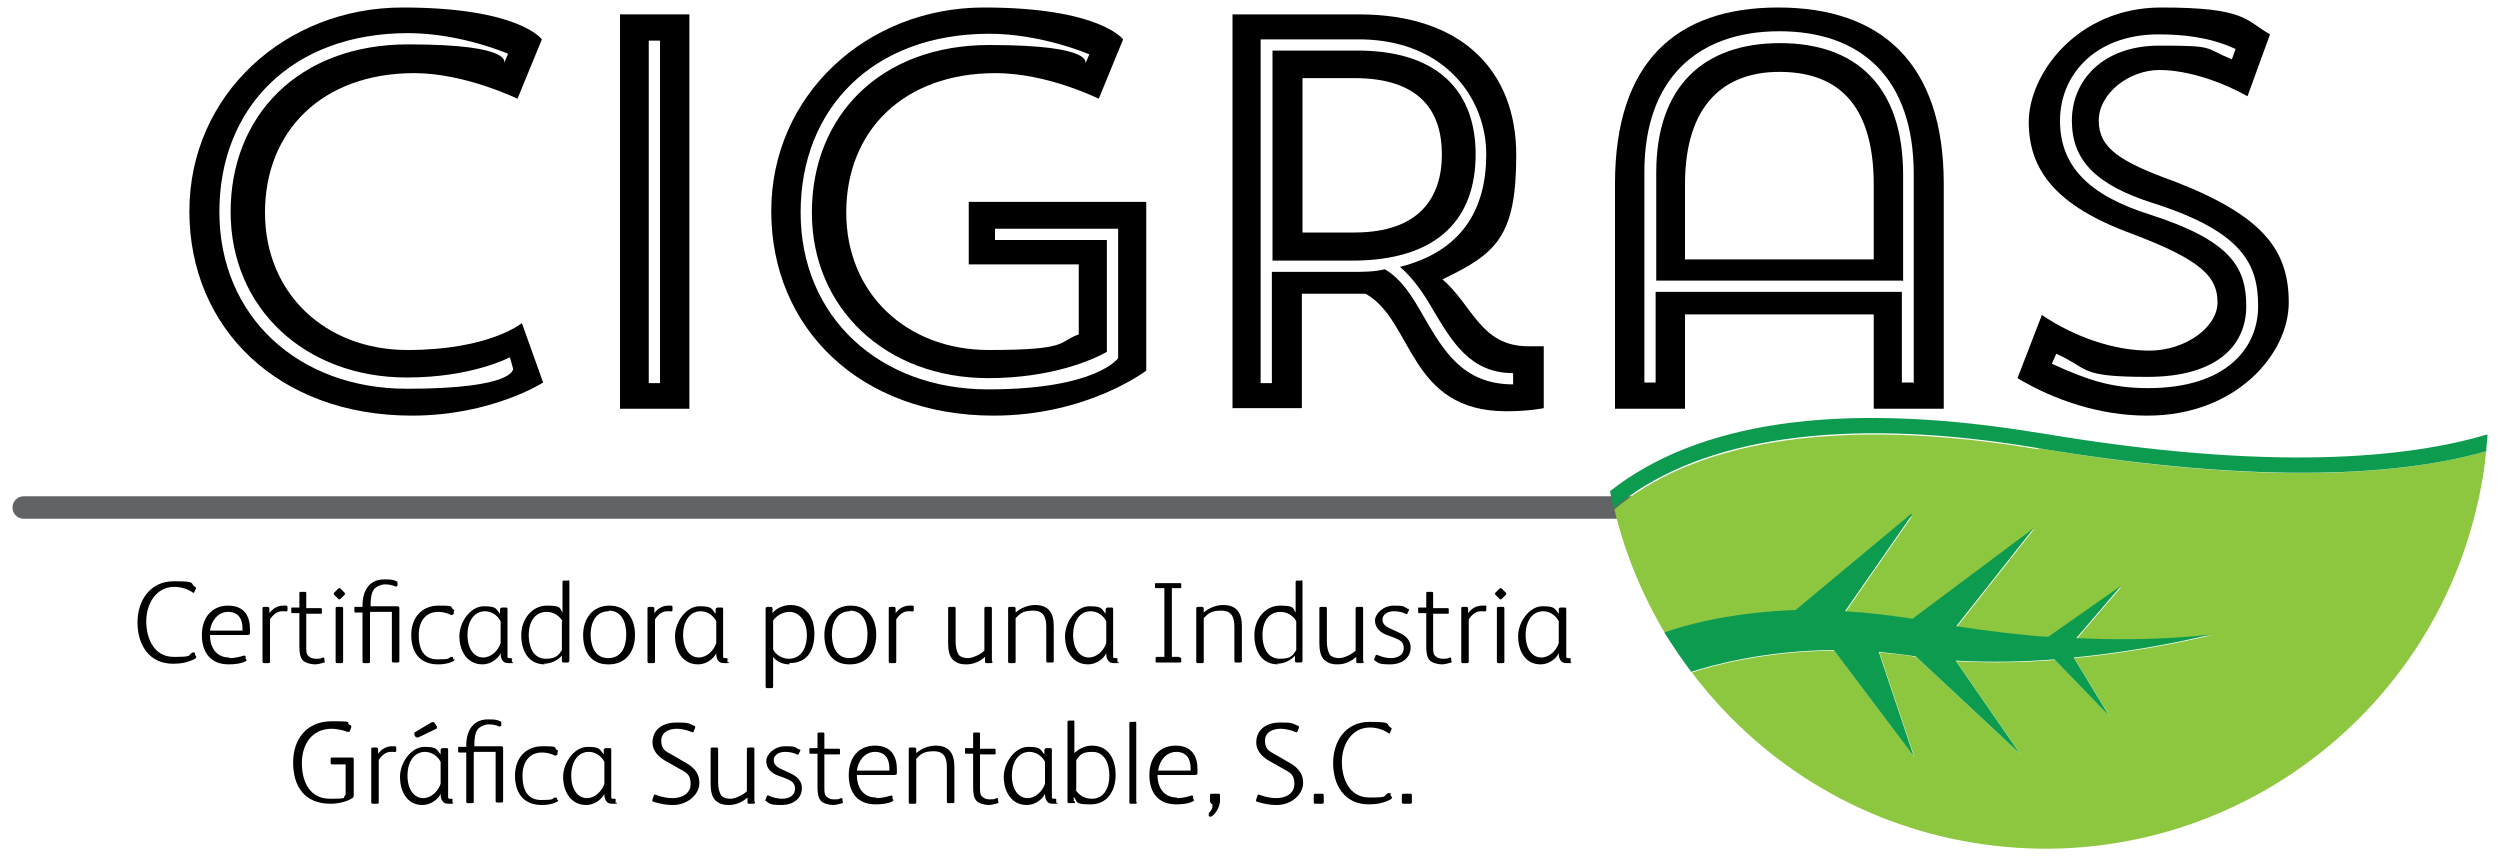 <?xml version="1.0" encoding="UTF-8"?>
<svg id="Capa_2" data-name="Capa 2" xmlns="http://www.w3.org/2000/svg" version="1.1" viewBox="0 0 400 137">
  <defs>
    <style>
      .cls-1 {
        fill: #616365;
      }

      .cls-1, .cls-2, .cls-3, .cls-4 {
        stroke-width: 0px;
      }

      .cls-2 {
        fill: #000;
      }

      .cls-3 {
        fill: #8dc63f;
      }

      .cls-4 {
        fill: #0d9b4f;
      }
    </style>
  </defs>
  <path class="cls-2" d="M81.5,57.2s-6,3.2-16.4,3.2c-16.3,0-28.2-11.1-28.2-26.5s10.9-26.8,28.4-26.8,15.3,3.1,15.3,3.1l.7-1.6s-7.6-3.3-16-3.3c-18.6,0-30.2,11.9-30.2,28.6s12.6,28.3,30,28.3,17-3.2,17-3.2l-.5-1.8ZM86.9,61.2s-8.2,5.3-21,5.3c-21.4,0-35.6-14-35.6-32.7S45.7,1.2,64.4,1.2s22.3,5.1,22.3,5.1l-3.9,9.5s-8.4-4.1-16.5-4.1c-14.8,0-23.9,9.3-23.9,22.3s9.7,22,22.8,22,18.3-4.3,18.3-4.3l3.4,9.5Z"/>
  <path class="cls-2" d="M103.8,61.3h1.8V6.5h-1.8v54.8ZM99.2,2.3h11.1v63.1h-11.1V2.3Z"/>
  <path class="cls-2" d="M159.2,38.4h17.9v17.9c-2.3,1.3-8.9,4.2-19,4.2-16.3,0-28.2-11.1-28.2-26.5s10.9-26.8,28.4-26.8,15.3,3.1,15.3,3.1l.7-1.6s-7.6-3.3-16-3.3c-18.6,0-30.2,11.9-30.2,28.6s12.6,28.3,30,28.3,20.8-5,20.8-5v-20.7h-19.7v1.8ZM183.4,32.3v27s-9.4,7.2-24.4,7.2c-21.4,0-35.6-14-35.6-32.7S138.8,1.2,157.4,1.2s22.3,5.1,22.3,5.1l-3.9,9.5s-8.2-4.1-16.5-4.1c-14.8,0-23.9,9.3-23.9,22.3s9.7,22,22.8,22,11-1.3,14.4-2.5v-11.2h-17.6v-10h28.4Z"/>
  <path class="cls-2" d="M208.4,12.5v24.7h8.3c10.4,0,14-5.6,14-12.5s-3.5-12.2-14-12.2h-8.3ZM203.6,41.7V8.1h14.5c12.1.3,18,6.6,18,16.6s-5.7,17-19.8,17h-12.7ZM221.6,43.1c2.7,1.6,4.4,4.4,6.1,7.4,3.2,5.5,6.3,11,14.4,11v-1.8c-6.9,0-9.8-5.1-12.8-10.1-1.5-2.6-3.1-5-5.3-6.9,9.9-2.5,13.8-9.2,13.8-18s-6.4-18.1-19.8-18.4h-16.3v55h1.8v-17.8h12.7c1.9,0,3.6,0,5.3-.4M197.2,2.3h20.2c16.8,0,25.2,9.3,25.2,22.5s-3.3,15.8-11.8,19.9c4.8,4.1,6.1,10.7,13.7,10.7h2.5v9.9s-2.3.5-6,.5c-15.7,0-14.8-14.5-22.5-18.8-1.1,0-2.2,0-3.3,0h-6.9v18.3h-11.1V2.3Z"/>
  <path class="cls-2" d="M269.6,41.5c5.6,0,27.2,0,30.2,0v-11.9c0-13.5-6.3-18.1-15.1-18.1s-15.1,5.2-15.1,18v12.1ZM304.4,44.9h-39.4v-17.3c0-13.8,7.6-20.7,19.8-20.7s19.7,6.9,19.7,21.1v17ZM306.2,61.3V27.9c0-15.5-8.5-22.9-21.5-22.9s-21.6,7.5-21.6,22.5v33.7h1.8v-14.5h39.4v14.5h1.8ZM299.8,50.3h-30.2v15.1h-11.2V29.4c0-19.4,9.7-28.2,26.1-28.2s26.5,8.8,26.5,28.2v36h-11.2v-15.1Z"/>
  <path class="cls-2" d="M357.6,7.8c-4.1-1.9-8.5-2.3-12.2-2.3-10.3,0-15.8,6.6-15.8,13.8s4.5,11.9,14.3,15c13.1,4.2,15.5,8.5,15.5,14.7s-4.6,11.3-15.8,11.3-9.2-1.3-14.6-3.7l-.7,1.6c5.7,2.6,9.5,3.9,15.4,3.9,12.5,0,17.6-6.4,17.6-13.1s-2.4-11.9-16.8-16.5c-9.1-2.9-13-6.8-13-13.2s4.9-12,14-12,7,.3,11.6,2.2l.6-1.7ZM343.5,66.5c-7.5,0-14.9-2.5-20.7-6l3.9-10.1c5.2,3.5,11.5,5.7,17.2,5.7s10.9-3.7,10.9-7.7-2.3-6.7-13.7-11c-12.3-4.5-16.5-10.3-16.5-17.9s7.7-18.3,21.2-18.3,13.4,2,17.4,4.3l-3.6,9.9c-3.7-2.1-9.3-4.2-14.1-4.2s-9.7,3.7-9.7,8.1,3.4,6.6,12.3,9.8c14.1,5.5,18.1,11,18.1,19.3s-8.5,18.1-22.6,18.1"/>
  <path class="cls-2" d="M31.4,105c0,.2,0,.3-.2.4-1.1.6-2.3.8-3.5.8-3.9,0-5.7-3.1-5.7-6.6s2-6.6,5.8-6.6,2.5.3,3.4.9c.2.1.2.2.1.4l-.2.4c0,.2-.2.2-.4,0-.8-.5-1.8-.8-2.8-.8-3,0-4.5,2.8-4.5,5.5s1.2,5.7,4.4,5.7,2.1-.2,3-.7c.1,0,.3,0,.4,0v.4Z"/>
  <path class="cls-2" d="M38.8,100.5c0-1.5-.7-2.6-2.3-2.6s-2.7,1.4-2.9,3h5.2v-.3ZM36.7,105.3c.8,0,1.7-.2,2.3-.4.2,0,.3,0,.3.1v.4c.2.2.2.3,0,.4-.7.4-1.9.5-2.7.5-2.9,0-4.3-1.9-4.3-4.7s1.6-4.7,4.2-4.7,3.5,1.7,3.5,3.8v.4c0,.4,0,.5-.5.5h-5.9c0,2,1,3.6,3.1,3.6"/>
  <path class="cls-2" d="M45.3,96.9c0,0,.3,0,.5,0,.1,0,.2.1.2.2v.6c-.1.1-.2.2-.4.1-.2,0-.3,0-.5,0-.7,0-1.4.5-1.9,1.3v6.7c0,.2,0,.3-.3.3h-.6c-.2,0-.3,0-.3-.3v-8.4c0-.2,0-.3.3-.3h.5c.2,0,.3.1.3.3v.7c.5-.7,1.3-1.2,2.2-1.2"/>
  <path class="cls-2" d="M49,103.5c0,.7,0,1.2.4,1.5.2.2.6.4,1.1.4s.9,0,1.1-.2c.2,0,.2,0,.3.1v.4c.1.1.1.2,0,.3-.4.1-1,.3-1.5.3s-1.5-.2-1.9-.6c-.5-.5-.6-1.3-.6-2.3v-5.3h-1.1c-.1,0-.2,0-.2-.2v-.5c0-.2,0-.2.2-.2h1.1v-2.2c0-.2,0-.3.2-.3h.7c0,0,0,0,0,0h0c.2,0,.2.1.2.3v2.3h2.3c.1,0,.2,0,.2.2v.5c0,.2,0,.2-.2.2h-2.3v5.5Z"/>
  <path class="cls-2" d="M54.9,105.8c0,.2,0,.3-.3.3h-.6c-.2,0-.3,0-.3-.3v-8.4c0-.2,0-.3.3-.3h.6c.2,0,.3,0,.3.3v8.4ZM54.1,95.8l-.6-.6c0,0-.1-.1-.1-.2s0-.1.1-.2l.6-.6c0,0,.1-.1.2-.1s.1,0,.2.1l.6.6c0,0,.1.1.1.2s0,.1-.1.2l-.6.6c0,0-.1.1-.2.1s-.1,0-.2-.1"/>
  <path class="cls-2" d="M59.2,98v7.8c0,.2,0,.3-.3.3h-.6c-.2,0-.3,0-.3-.3v-7.8h-1.1c-.1,0-.2,0-.2-.2v-.5c0-.2,0-.2.2-.2h1.1v-.3c0-1,.2-1.9.7-2.7.6-.9,1.5-1.4,2.8-1.4s1.5.1,1.9.3c.2,0,.2.1.2.3v.4c-.2.2-.3.2-.4.1-.5-.2-1-.3-1.6-.3s-1.3.3-1.7.7c-.5.6-.6,1.6-.6,2.5v.3h4.3c.2,0,.3.1.3.3v8.4c0,.2,0,.3-.3.3h-.6c-.2,0-.3,0-.3-.3v-7.8h-3.4Z"/>
  <path class="cls-2" d="M72.7,105.4c0,.2,0,.3-.2.4-.8.4-1.6.5-2.4.5-3,0-4.3-2-4.3-4.7s1.6-4.7,4.4-4.7,1.7.2,2.3.6c.2,0,.2.2.1.4v.3c-.2.2-.2.2-.4.2-.6-.3-1.3-.5-2.1-.5-1.9,0-3.1,1.4-3.1,3.7s.8,3.9,3,3.9,1.6-.2,2.2-.4c.2,0,.3,0,.3.1v.3Z"/>
  <path class="cls-2" d="M80.1,99.4c-.5-1-1.5-1.6-2.5-1.6-1.6,0-2.8,1.4-2.8,3.8s1.2,3.6,2.5,3.6,2.4-1.1,2.8-2.3v-3.6ZM82.1,105.9c0,.2,0,.2-.2.2h-.5c-.5,0-.7-.1-.9-.3-.2-.2-.4-.6-.4-1.1v-.2c-.4.9-1.6,1.8-2.9,1.8-2.5,0-3.7-2.2-3.7-4.5s1.8-4.8,3.9-4.8,1.9.4,2.6,1.2v-.7c0-.2.2-.3.4-.3h.5c.2,0,.3,0,.3.3v6.6c0,.5,0,.9,0,1,0,.2.2.2.4.2h.1c.2,0,.2,0,.2.2v.5Z"/>
  <path class="cls-2" d="M90,99.4c-.4-.8-1.4-1.5-2.5-1.5-1.8,0-2.9,1.4-2.9,3.7s1,3.8,2.7,3.8,2.1-.6,2.6-1.4v-4.5ZM87.2,106.3c-2.7,0-3.8-2.2-3.8-4.7s1.7-4.7,4.1-4.7,2,.4,2.5,1.1v-4.8c0-.2,0-.3.2-.3h.6c.2-.1.3,0,.3.1v12.7c0,.2-.1.3-.3.3h-.5c-.3,0-.4,0-.4-.3v-.8c-.7.8-1.8,1.3-2.9,1.3"/>
  <path class="cls-2" d="M97.4,97.8c-2.2,0-2.9,2-2.9,3.7s.6,3.8,2.8,3.8,2.9-1.9,2.9-3.8-.7-3.8-2.8-3.8M97.3,106.3c-2.8,0-4-2.1-4-4.7s1.5-4.7,4.2-4.7,4.1,2,4.1,4.7-1.5,4.7-4.2,4.7"/>
  <path class="cls-2" d="M106.9,96.9c0,0,.3,0,.5,0,.1,0,.2.1.2.2v.6c-.1.1-.2.2-.4.1-.2,0-.3,0-.5,0-.7,0-1.4.5-1.9,1.3v6.7c0,.2,0,.3-.3.3h-.6c-.2,0-.3,0-.3-.3v-8.4c0-.2,0-.3.3-.3h.5c.2,0,.3.1.3.3v.7c.5-.7,1.3-1.2,2.2-1.2"/>
  <path class="cls-2" d="M114.6,99.4c-.5-1-1.5-1.6-2.5-1.6-1.6,0-2.8,1.4-2.8,3.8s1.2,3.6,2.5,3.6,2.4-1.1,2.8-2.3v-3.6ZM116.6,105.9c0,.2,0,.2-.2.2h-.5c-.5,0-.7-.1-.9-.3-.2-.2-.4-.6-.4-1.1v-.2c-.4.9-1.6,1.8-2.9,1.8-2.5,0-3.7-2.2-3.7-4.5s1.8-4.8,3.9-4.8,1.9.4,2.6,1.2v-.7c0-.2.2-.3.4-.3h.5c.2,0,.3,0,.3.3v6.6c0,.5,0,.9,0,1,0,.2.2.2.4.2h.1c.2,0,.2,0,.2.2v.5Z"/>
  <path class="cls-2" d="M126.3,97.9c-1,0-2.1.6-2.6,1.4v4.6c.4.9,1.5,1.5,2.5,1.5,1.9,0,2.9-1.6,2.9-3.8s-1.2-3.7-2.8-3.7M126.3,106.3c-1,0-2-.4-2.6-1.2v4.7c0,.2,0,.3-.3.3h-.6c-.2,0-.3,0-.3-.3v-12.4c0-.2.1-.3.3-.3h.4c.3,0,.4,0,.4.3v.7c.6-.8,1.8-1.3,2.9-1.3,2.2,0,3.8,1.6,3.8,4.6s-1.4,4.7-4,4.7"/>
  <path class="cls-2" d="M136,97.8c-2.2,0-2.9,2-2.9,3.7s.6,3.8,2.8,3.8,2.9-1.9,2.9-3.8-.7-3.8-2.8-3.8M135.9,106.3c-2.8,0-4-2.1-4-4.7s1.5-4.7,4.2-4.7,4.1,2,4.1,4.7-1.5,4.7-4.2,4.7"/>
  <path class="cls-2" d="M145.5,96.9c0,0,.3,0,.5,0,.1,0,.2.1.2.2v.6c-.1.1-.2.2-.4.1-.2,0-.3,0-.5,0-.7,0-1.4.5-1.9,1.3v6.7c0,.2,0,.3-.3.3h-.6c-.2,0-.3,0-.3-.3v-8.4c0-.2,0-.3.3-.3h.5c.2,0,.3.1.3.3v.7c.5-.7,1.3-1.2,2.2-1.2"/>
  <path class="cls-2" d="M158.8,105.8c0,.2,0,.3-.3.3h-.6c-.2,0-.3,0-.3-.3v-.7c-.9.8-1.9,1.2-3,1.2s-1.6-.3-2.1-.7c-.6-.6-.8-1.5-.8-2.7v-5.5c0-.2,0-.3.3-.3h.6c.2,0,.3,0,.3.3v5.3c0,.9.2,1.6.5,2.1.3.3.8.5,1.5.5s2-.6,2.6-1.2v-6.7c0-.2,0-.3.3-.3h.6c.2,0,.3,0,.3.3v8.4Z"/>
  <path class="cls-2" d="M162.5,105.8c0,.2,0,.3-.3.3h-.6c-.2,0-.3,0-.3-.3v-8.4c0-.2,0-.3.3-.3h.6c.2,0,.3.1.3.3v.6c.9-.8,2.1-1.2,3.1-1.2,2.2,0,3,1.3,3,3.4v5.5c0,.2,0,.3-.3.3h-.6c-.2,0-.3,0-.3-.3v-5.4c0-1.5-.4-2.6-2.1-2.6s-2.1.5-2.8,1.2v6.8Z"/>
  <path class="cls-2" d="M177,99.4c-.5-1-1.5-1.6-2.5-1.6-1.6,0-2.8,1.4-2.8,3.8s1.2,3.6,2.5,3.6,2.4-1.1,2.8-2.3v-3.6ZM179,105.9c0,.2,0,.2-.2.2h-.5c-.5,0-.7-.1-.9-.3-.2-.2-.4-.6-.4-1.1v-.2c-.4.9-1.6,1.8-2.9,1.8-2.5,0-3.7-2.2-3.7-4.5s1.8-4.8,3.9-4.8,1.9.4,2.6,1.2v-.7c0-.2.2-.3.4-.3h.5c.2,0,.3,0,.3.3v6.6c0,.5,0,.9,0,1,0,.2.2.2.4.2h.1c.2,0,.2,0,.2.2v.5Z"/>
  <path class="cls-2" d="M188.7,105.2c.2,0,.3,0,.3.2v.4c0,.2,0,.2-.3.2h-3.6c-.2,0-.2,0-.2-.2v-.5c0-.1,0-.2.2-.2h1.2v-11h-1.2c-.2,0-.3,0-.3-.2v-.4c0-.2,0-.2.3-.2h3.6c.2,0,.3,0,.3.2v.4c0,.2,0,.2-.3.2h-1.2v11h1.2Z"/>
  <path class="cls-2" d="M192.6,105.8c0,.2,0,.3-.3.3h-.6c-.2,0-.3,0-.3-.3v-8.4c0-.2,0-.3.3-.3h.6c.2,0,.3.1.3.3v.6c.9-.8,2.1-1.2,3.1-1.2,2.2,0,3,1.3,3,3.4v5.5c0,.2,0,.3-.3.3h-.6c-.2,0-.3,0-.3-.3v-5.4c0-1.5-.4-2.6-2.1-2.6s-2.1.5-2.8,1.2v6.8Z"/>
  <path class="cls-2" d="M207.4,99.4c-.4-.8-1.4-1.5-2.5-1.5-1.8,0-2.9,1.4-2.9,3.7s1,3.8,2.8,3.8,2.1-.6,2.6-1.4v-4.5ZM204.5,106.3c-2.7,0-3.8-2.2-3.8-4.7s1.7-4.7,4.1-4.7,2,.4,2.5,1.1v-4.8c0-.2,0-.3.2-.3h.6c.2-.1.3,0,.3.1v12.7c0,.2-.1.3-.3.3h-.5c-.3,0-.4,0-.4-.3v-.8c-.7.8-1.8,1.3-2.9,1.3"/>
  <path class="cls-2" d="M218.2,105.8c0,.2,0,.3-.3.3h-.6c-.2,0-.3,0-.3-.3v-.7c-.9.8-1.9,1.2-3,1.2s-1.6-.3-2.1-.7c-.6-.6-.8-1.5-.8-2.7v-5.5c0-.2,0-.3.3-.3h.6c.2,0,.3,0,.3.3v5.3c0,.9.2,1.6.5,2.1.3.3.8.5,1.5.5s2-.6,2.6-1.2v-6.7c0-.2,0-.3.3-.3h.6c.2,0,.3,0,.3.3v8.4Z"/>
  <path class="cls-2" d="M225.3,97.4c.1,0,.2.2.1.3l-.2.4c0,.2-.2.2-.3.1-.6-.3-1.3-.4-1.9-.4-1.1,0-1.8.6-1.8,1.3s.4,1.1,1.3,1.5l1.3.6c1.1.5,1.9,1.2,1.9,2.4,0,1.6-1.3,2.7-3.3,2.7s-1.9-.3-2.4-.6c-.1,0-.2-.1-.1-.3l.2-.5c0-.1.1-.2.3-.1.6.3,1.5.5,2.1.5,1.3,0,2.1-.6,2.1-1.6s-.6-1.3-1.6-1.7l-1.1-.4c-1.1-.4-1.9-1.2-1.9-2.3s1.3-2.4,3-2.4,1.5.1,2.2.5"/>
  <path class="cls-2" d="M229.3,103.5c0,.7,0,1.2.4,1.5.2.2.6.4,1.1.4s.9,0,1.1-.2c.1,0,.2,0,.3.1v.4c.1.1.1.2,0,.3-.4.1-1,.3-1.5.3s-1.5-.2-1.9-.6c-.5-.5-.6-1.3-.6-2.3v-5.3h-1.1c-.1,0-.2,0-.2-.2v-.5c0-.2,0-.2.2-.2h1.1v-2.2c0-.2,0-.3.2-.3h.7c0,0,0,0,0,0h0c.2,0,.2.1.2.3v2.3h2.3c.1,0,.2,0,.2.2v.5c0,.2,0,.2-.2.2h-2.3v5.5Z"/>
  <path class="cls-2" d="M237.2,96.9c0,0,.3,0,.5,0,.1,0,.2.1.1.2v.6c-.1.1-.2.2-.4.1-.2,0-.3,0-.5,0-.7,0-1.4.5-1.9,1.3v6.7c0,.2,0,.3-.3.3h-.6c-.2,0-.3,0-.3-.3v-8.4c0-.2,0-.3.3-.3h.5c.2,0,.3.1.3.3v.7c.5-.7,1.3-1.2,2.2-1.2"/>
  <path class="cls-2" d="M240.7,105.8c0,.2,0,.3-.3.3h-.6c-.2,0-.3,0-.3-.3v-8.4c0-.2,0-.3.3-.3h.6c.2,0,.3,0,.3.3v8.4ZM239.9,95.8l-.6-.6c0,0-.1-.1-.1-.2s0-.1.1-.2l.6-.6c0,0,.1-.1.2-.1s.1,0,.2.1l.6.6c0,0,.1.1.1.2s0,.1-.1.2l-.6.6c0,0-.1.1-.2.1s-.1,0-.2-.1"/>
  <path class="cls-2" d="M249.4,99.4c-.5-1-1.5-1.6-2.5-1.6-1.6,0-2.8,1.4-2.8,3.8s1.2,3.6,2.5,3.6,2.4-1.1,2.8-2.3v-3.6ZM251.4,105.9c0,.2,0,.2-.2.2h-.5c-.5,0-.7-.1-.9-.3-.2-.2-.4-.6-.4-1.1v-.2c-.4.9-1.6,1.8-2.9,1.8-2.5,0-3.6-2.2-3.6-4.5s1.8-4.8,3.9-4.8,1.9.4,2.6,1.2v-.7c0-.2.1-.3.4-.3h.5c.2,0,.3,0,.3.3v6.6c0,.5,0,.9,0,1,0,.2.2.2.4.2h.1c.2,0,.2,0,.2.2v.5Z"/>
  <path class="cls-2" d="M53.2,122.3c-.2,0-.3,0-.3-.3v-.5c0-.2,0-.3.3-.3h3.1c.2,0,.3,0,.3.3v5.6c0,.4,0,.5-.4.7-.8.5-2.2.8-3.3.8-4.2,0-6-2.8-6-6.6s2.2-6.6,6.2-6.6,2,.2,2.9.6c.2,0,.2.2.2.4l-.2.5c0,.2-.2.2-.4.2-.7-.3-1.9-.5-2.5-.5-3.3,0-4.8,2.6-4.8,5.5s1.2,5.7,4.5,5.7,1.8-.2,2.5-.6v-4.9h-2.2Z"/>
  <path class="cls-2" d="M62.7,119.4c0,0,.3,0,.5,0,.1,0,.2.1.2.2v.6c-.1.1-.2.2-.4.1-.2,0-.3,0-.5,0-.7,0-1.4.5-1.9,1.3v6.7c0,.2,0,.3-.3.3h-.6c-.2,0-.3,0-.3-.3v-8.4c0-.2,0-.3.3-.3h.5c.2,0,.3.1.3.3v.7c.5-.7,1.3-1.2,2.2-1.2"/>
  <path class="cls-2" d="M69.9,116.2c0,.2,0,.4-.1.4l-2.9,1.4c-.1,0-.3,0-.4-.1l-.2-.3c0-.2,0-.3,0-.4l2.7-1.6c.2-.1.4-.1.5,0l.3.5ZM70.5,121.9c-.5-1-1.5-1.6-2.5-1.6-1.6,0-2.8,1.4-2.8,3.8s1.2,3.6,2.5,3.6,2.4-1.1,2.8-2.3v-3.6ZM72.5,128.4c0,.2,0,.2-.2.2h-.5c-.5,0-.7-.1-.9-.3-.2-.2-.4-.6-.4-1.1v-.2c-.4.9-1.6,1.8-2.9,1.8-2.5,0-3.6-2.2-3.6-4.5s1.8-4.8,3.9-4.8,1.9.4,2.6,1.2v-.7c0-.2.1-.3.4-.3h.5c.2,0,.3,0,.3.3v6.6c0,.5,0,.9,0,1,0,.2.2.2.4.2h.1c.2,0,.2,0,.2.2v.5Z"/>
  <path class="cls-2" d="M75.8,120.4v7.8c0,.2,0,.3-.3.3h-.6c-.2,0-.3,0-.3-.3v-7.8h-1.1c-.1,0-.2,0-.2-.2v-.5c0-.2,0-.2.2-.2h1.1v-.3c0-1,.2-1.9.7-2.7.6-.9,1.5-1.4,2.8-1.4s1.5.1,1.9.3c.2,0,.2.1.2.3v.4c-.2.2-.3.2-.4.1-.5-.2-1-.3-1.6-.3s-1.3.3-1.7.7c-.5.6-.6,1.6-.6,2.5v.3h4.3c.2,0,.3.1.3.3v8.4c0,.2,0,.3-.3.3h-.6c-.2,0-.3,0-.3-.3v-7.8h-3.4Z"/>
  <path class="cls-2" d="M89.3,127.9c0,.2,0,.3-.2.4-.8.4-1.6.5-2.4.5-3,0-4.3-2-4.3-4.7s1.6-4.7,4.4-4.7,1.7.2,2.3.6c.2,0,.2.2.1.4v.3c-.2.2-.2.2-.4.2-.6-.3-1.3-.5-2.1-.5-1.9,0-3.1,1.4-3.1,3.7s.8,3.9,3,3.9,1.6-.2,2.2-.4c.2,0,.3,0,.3.1v.3Z"/>
  <path class="cls-2" d="M96.7,121.9c-.5-1-1.5-1.6-2.5-1.6-1.6,0-2.8,1.4-2.8,3.8s1.2,3.6,2.5,3.6,2.4-1.1,2.8-2.3v-3.6ZM98.7,128.4c0,.2,0,.2-.2.2h-.5c-.5,0-.7-.1-.9-.3-.2-.2-.4-.6-.4-1.1v-.2c-.4.9-1.6,1.8-2.9,1.8-2.5,0-3.7-2.2-3.7-4.5s1.8-4.8,3.9-4.8,1.9.4,2.6,1.2v-.7c0-.2.2-.3.4-.3h.5c.2,0,.3,0,.3.3v6.6c0,.5,0,.9,0,1,0,.2.2.2.4.2h.1c.2,0,.2,0,.2.2v.5Z"/>
  <path class="cls-2" d="M107.5,128.8c-.9,0-1.9-.2-2.9-.5-.2,0-.3-.2-.2-.4l.2-.6c0-.2.2-.2.4-.1.8.3,1.7.5,2.6.5,1.5,0,2.9-.7,2.9-2.3s-.8-1.8-1.8-2.4l-2.3-1.3c-1.2-.7-2-1.7-2-2.9,0-2.2,1.8-3.2,3.8-3.2s1.9.1,2.8.5c.2,0,.3.2.2.4l-.2.5c0,.2-.2.2-.4.1-.7-.3-1.6-.5-2.3-.5-1.2,0-2.5.5-2.5,1.9s.7,1.7,1.6,2.2l1.9,1.1c1.5.8,2.6,1.7,2.6,3.5s-1.9,3.5-4.2,3.5"/>
  <path class="cls-2" d="M120.8,128.3c0,.2,0,.3-.3.3h-.6c-.2,0-.3,0-.3-.3v-.7c-.9.8-1.9,1.2-3,1.2s-1.6-.3-2.1-.7c-.6-.6-.8-1.5-.8-2.7v-5.5c0-.2,0-.3.3-.3h.6c.2,0,.3,0,.3.3v5.3c0,.9.2,1.6.5,2.1.3.3.8.5,1.5.5s2-.6,2.6-1.2v-6.7c0-.2,0-.3.3-.3h.6c.2,0,.3,0,.3.3v8.4Z"/>
  <path class="cls-2" d="M127.9,119.9c.2,0,.2.2.1.3l-.2.4c0,.2-.2.2-.3.1-.6-.3-1.3-.4-1.9-.4-1.1,0-1.8.6-1.8,1.3s.4,1.1,1.3,1.5l1.3.6c1.1.5,1.9,1.2,1.9,2.4,0,1.6-1.3,2.7-3.3,2.7s-1.9-.3-2.4-.6c-.1,0-.2-.1-.1-.3l.2-.5c0-.1.1-.2.3-.1.6.3,1.5.5,2.1.5,1.3,0,2.1-.6,2.1-1.6s-.6-1.3-1.6-1.7l-1.1-.4c-1.1-.4-1.9-1.2-1.9-2.3s1.3-2.4,3-2.4,1.5.1,2.2.5"/>
  <path class="cls-2" d="M131.9,126c0,.7,0,1.2.4,1.5.2.2.6.4,1.1.4s.9,0,1.1-.2c.2,0,.2,0,.3.1v.4c.1.1.1.2,0,.3-.4.1-1,.3-1.5.3s-1.5-.2-1.9-.6c-.5-.5-.6-1.3-.6-2.3v-5.3h-1.1c-.1,0-.2,0-.2-.2v-.5c0-.2,0-.2.2-.2h1.1v-2.2c0-.2,0-.3.2-.3h.7c0,0,0,0,0,0h0c.2,0,.2.1.2.3v2.3h2.3c.1,0,.2,0,.2.2v.5c0,.2,0,.2-.2.2h-2.3v5.5Z"/>
  <path class="cls-2" d="M142.3,122.9c0-1.5-.7-2.6-2.3-2.6s-2.7,1.4-2.9,3h5.2v-.3ZM140.2,127.7c.8,0,1.7-.2,2.3-.4.2,0,.3,0,.3.1v.4c.2.2.2.3,0,.4-.7.4-1.9.5-2.7.5-2.9,0-4.3-1.9-4.3-4.7s1.6-4.7,4.2-4.7,3.5,1.7,3.5,3.8v.4c0,.4,0,.5-.5.5h-5.9c0,2,1,3.6,3.1,3.6"/>
  <path class="cls-2" d="M146.6,128.3c0,.2,0,.3-.3.3h-.6c-.2,0-.3,0-.3-.3v-8.4c0-.2,0-.3.3-.3h.6c.2,0,.3.1.3.3v.6c.9-.8,2.1-1.2,3.1-1.2,2.2,0,3,1.3,3,3.4v5.5c0,.2,0,.3-.3.3h-.6c-.2,0-.3,0-.3-.3v-5.4c0-1.5-.4-2.6-2.1-2.6s-2.1.5-2.8,1.2v6.8Z"/>
  <path class="cls-2" d="M156.8,126c0,.7,0,1.2.4,1.5.2.2.6.4,1.1.4s.9,0,1.1-.2c.2,0,.2,0,.3.1v.4c.1.1.1.2,0,.3-.4.1-1,.3-1.5.3s-1.5-.2-1.9-.6c-.5-.5-.6-1.3-.6-2.3v-5.3h-1.1c-.1,0-.2,0-.2-.2v-.5c0-.2,0-.2.2-.2h1.1v-2.2c0-.2,0-.3.2-.3h.7c0,0,0,0,0,0h0c.2,0,.2.1.2.3v2.3h2.3c.1,0,.2,0,.2.2v.5c0,.2,0,.2-.2.2h-2.3v5.5Z"/>
  <path class="cls-2" d="M167.2,121.9c-.5-1-1.5-1.6-2.5-1.6-1.6,0-2.8,1.4-2.8,3.8s1.2,3.6,2.5,3.6,2.4-1.1,2.8-2.3v-3.6ZM169.2,128.4c0,.2,0,.2-.2.2h-.5c-.5,0-.7-.1-.9-.3-.2-.2-.4-.6-.4-1.1v-.2c-.4.9-1.6,1.8-2.9,1.8-2.5,0-3.7-2.2-3.7-4.5s1.8-4.8,3.9-4.8,1.9.4,2.6,1.2v-.7c0-.2.2-.3.4-.3h.5c.2,0,.3,0,.3.3v6.6c0,.5,0,.9,0,1,0,.2.2.2.4.2h.1c.2,0,.2,0,.2.2v.5Z"/>
  <path class="cls-2" d="M172.1,126.4c.6.9,1.5,1.4,2.6,1.4,1.9,0,2.8-1.7,2.8-3.7s-.8-3.8-2.7-3.8-2,.6-2.6,1.3v4.8ZM172,128.2c0,.3,0,.3-.4.3h-.5c-.2,0-.3,0-.3-.3v-12.6c0-.2,0-.3.2-.3h.6c.2-.1.3,0,.3.2v5c.6-.6,1.6-1.2,2.8-1.2,2.7,0,3.8,2.2,3.8,4.7s-1.3,4.7-4,4.7-2-.4-2.7-1.2v.7Z"/>
  <path class="cls-2" d="M181.9,128.3c0,.2,0,.3-.3.3h-.6c-.2,0-.3,0-.3-.3v-12.5c0-.2,0-.3.2-.3h.6c.2-.1.3,0,.3.2v12.7Z"/>
  <path class="cls-2" d="M190.5,122.9c0-1.5-.7-2.6-2.3-2.6s-2.7,1.4-2.9,3h5.2v-.3ZM188.3,127.7c.8,0,1.7-.2,2.3-.4.2,0,.3,0,.3.1v.4c.2.2.2.3,0,.4-.7.4-1.9.5-2.7.5-2.9,0-4.3-1.9-4.3-4.7s1.6-4.7,4.2-4.7,3.5,1.7,3.5,3.8v.4c0,.4,0,.5-.5.5h-5.9c0,2,1,3.6,3.1,3.6"/>
  <path class="cls-2" d="M193.6,128v-.7c0-.2,0-.3.3-.3h1c.2,0,.3,0,.3.3v.8c0,.9-.6,2-1.3,2.5-.2.1-.3.1-.4,0h-.1c0-.2,0-.4,0-.5.3-.3.6-.7.6-1.1s0-.3-.2-.4c-.2-.3-.2-.3-.2-.6"/>
  <path class="cls-2" d="M204.1,128.8c-.9,0-1.9-.2-2.9-.5-.2,0-.3-.2-.2-.4l.2-.6c0-.2.2-.2.4-.1.8.3,1.7.5,2.6.5,1.5,0,2.9-.7,2.9-2.3s-.8-1.8-1.8-2.4l-2.3-1.3c-1.2-.7-2-1.7-2-2.9,0-2.2,1.8-3.2,3.8-3.2s1.9.1,2.8.5c.2,0,.3.2.2.4l-.2.5c0,.2-.2.2-.4.1-.7-.3-1.6-.5-2.3-.5-1.2,0-2.5.5-2.5,1.9s.7,1.7,1.6,2.2l1.9,1.1c1.5.8,2.6,1.7,2.6,3.5s-1.9,3.5-4.2,3.5"/>
  <path class="cls-2" d="M211.8,128.3c0,.2,0,.3-.3.3h-1c-.2,0-.3,0-.3-.3v-1c0-.2,0-.3.3-.3h1c.2,0,.3,0,.3.3v1Z"/>
  <path class="cls-2" d="M222.7,127.5c0,.2,0,.3-.2.4-1.1.6-2.3.8-3.5.8-3.9,0-5.7-3.1-5.7-6.6s2-6.6,5.8-6.6,2.5.3,3.4.9c.2.1.2.2.1.4l-.2.4c0,.2-.2.2-.4,0-.8-.5-1.8-.8-2.8-.8-3,0-4.5,2.8-4.5,5.5s1.2,5.7,4.4,5.7,2.1-.2,3-.7c.1,0,.3,0,.4,0v.4Z"/>
  <path class="cls-2" d="M225.9,128.3c0,.2,0,.3-.3.3h-1c-.2,0-.3,0-.3-.3v-1c0-.2,0-.3.3-.3h1c.2,0,.3,0,.3.3v1Z"/>
  <path class="cls-1" d="M304.4,83H3.8c-1,0-1.8-.8-1.8-1.8s.8-1.8,1.8-1.8h300.6c1,0,1.8.8,1.8,1.8s-.8,1.8-1.8,1.8Z"/>
  <path class="cls-3" d="M326.1,71.7c36.7,6.2,58.7,4.2,71.7.5-.2,1.4-.3,2.9-.6,4.4-6.5,38.6-43.1,64.7-81.7,58.2-18.6-3.1-34.2-13.2-44.8-27.2,3-1,11.5-3.4,22.8-3.5l12.8,17-5.6-16.7c1.9.2,3.8.3,5.8.7,0,0,0,0,.1,0l16.7,15.6-10.3-14.9c5.3.3,10.7.2,15.8-.2l8.8,9.1-5.7-9.4c12.3-1.2,22-3.7,22-3.7,0,0-8.5,1.2-21.6.6l7.2-8.4-11.7,8.2c-4.5-.3-9.5-.8-14.7-1.7l12.4-15.7-19.4,14.5c-3.8-.6-7.4-1-10.8-1.2l10.7-15.4-18.5,15.4c-10.9.4-18.3,2.6-21,3.6-3.7-6.2-6.5-12.9-8.2-20,.7-.6,1.5-1.2,2.3-1.8,13.9-10,36.5-12.7,65.6-7.8"/>
  <path class="cls-4" d="M326.5,69.3c37.3,6.3,59.1,3.9,71.5.2,0,.9-.2,1.8-.2,2.7-13,3.7-35,5.6-71.7-.5-29-4.9-51.7-2.2-65.6,7.8-.8.6-1.6,1.2-2.3,1.8-.2-.9-.4-1.8-.6-2.7.4-.3.9-.7,1.3-1,14.6-10.6,37.3-13.3,67.5-8.3"/>
  <path class="cls-4" d="M305.9,82.4l-10.7,15.4c3.4.2,7,.6,10.8,1.2l19.4-14.5-12.4,15.7c5.3.8,10.2,1.4,14.7,1.7l11.7-8.2-7.2,8.4c13.2.6,21.6-.6,21.6-.6,0,0-9.7,2.5-22,3.7l5.7,9.4-8.8-9.1c-5.1.4-10.5.5-15.8.2l10.3,14.9-16.7-15.6s0,0-.1,0c-2-.3-3.9-.5-5.8-.7l5.6,16.7-12.8-17c-11.3.1-19.8,2.5-22.8,3.5-1.5-2-3-4.2-4.3-6.3,2.7-1,10.1-3.2,21-3.6l18.5-15.4Z"/>
</svg>